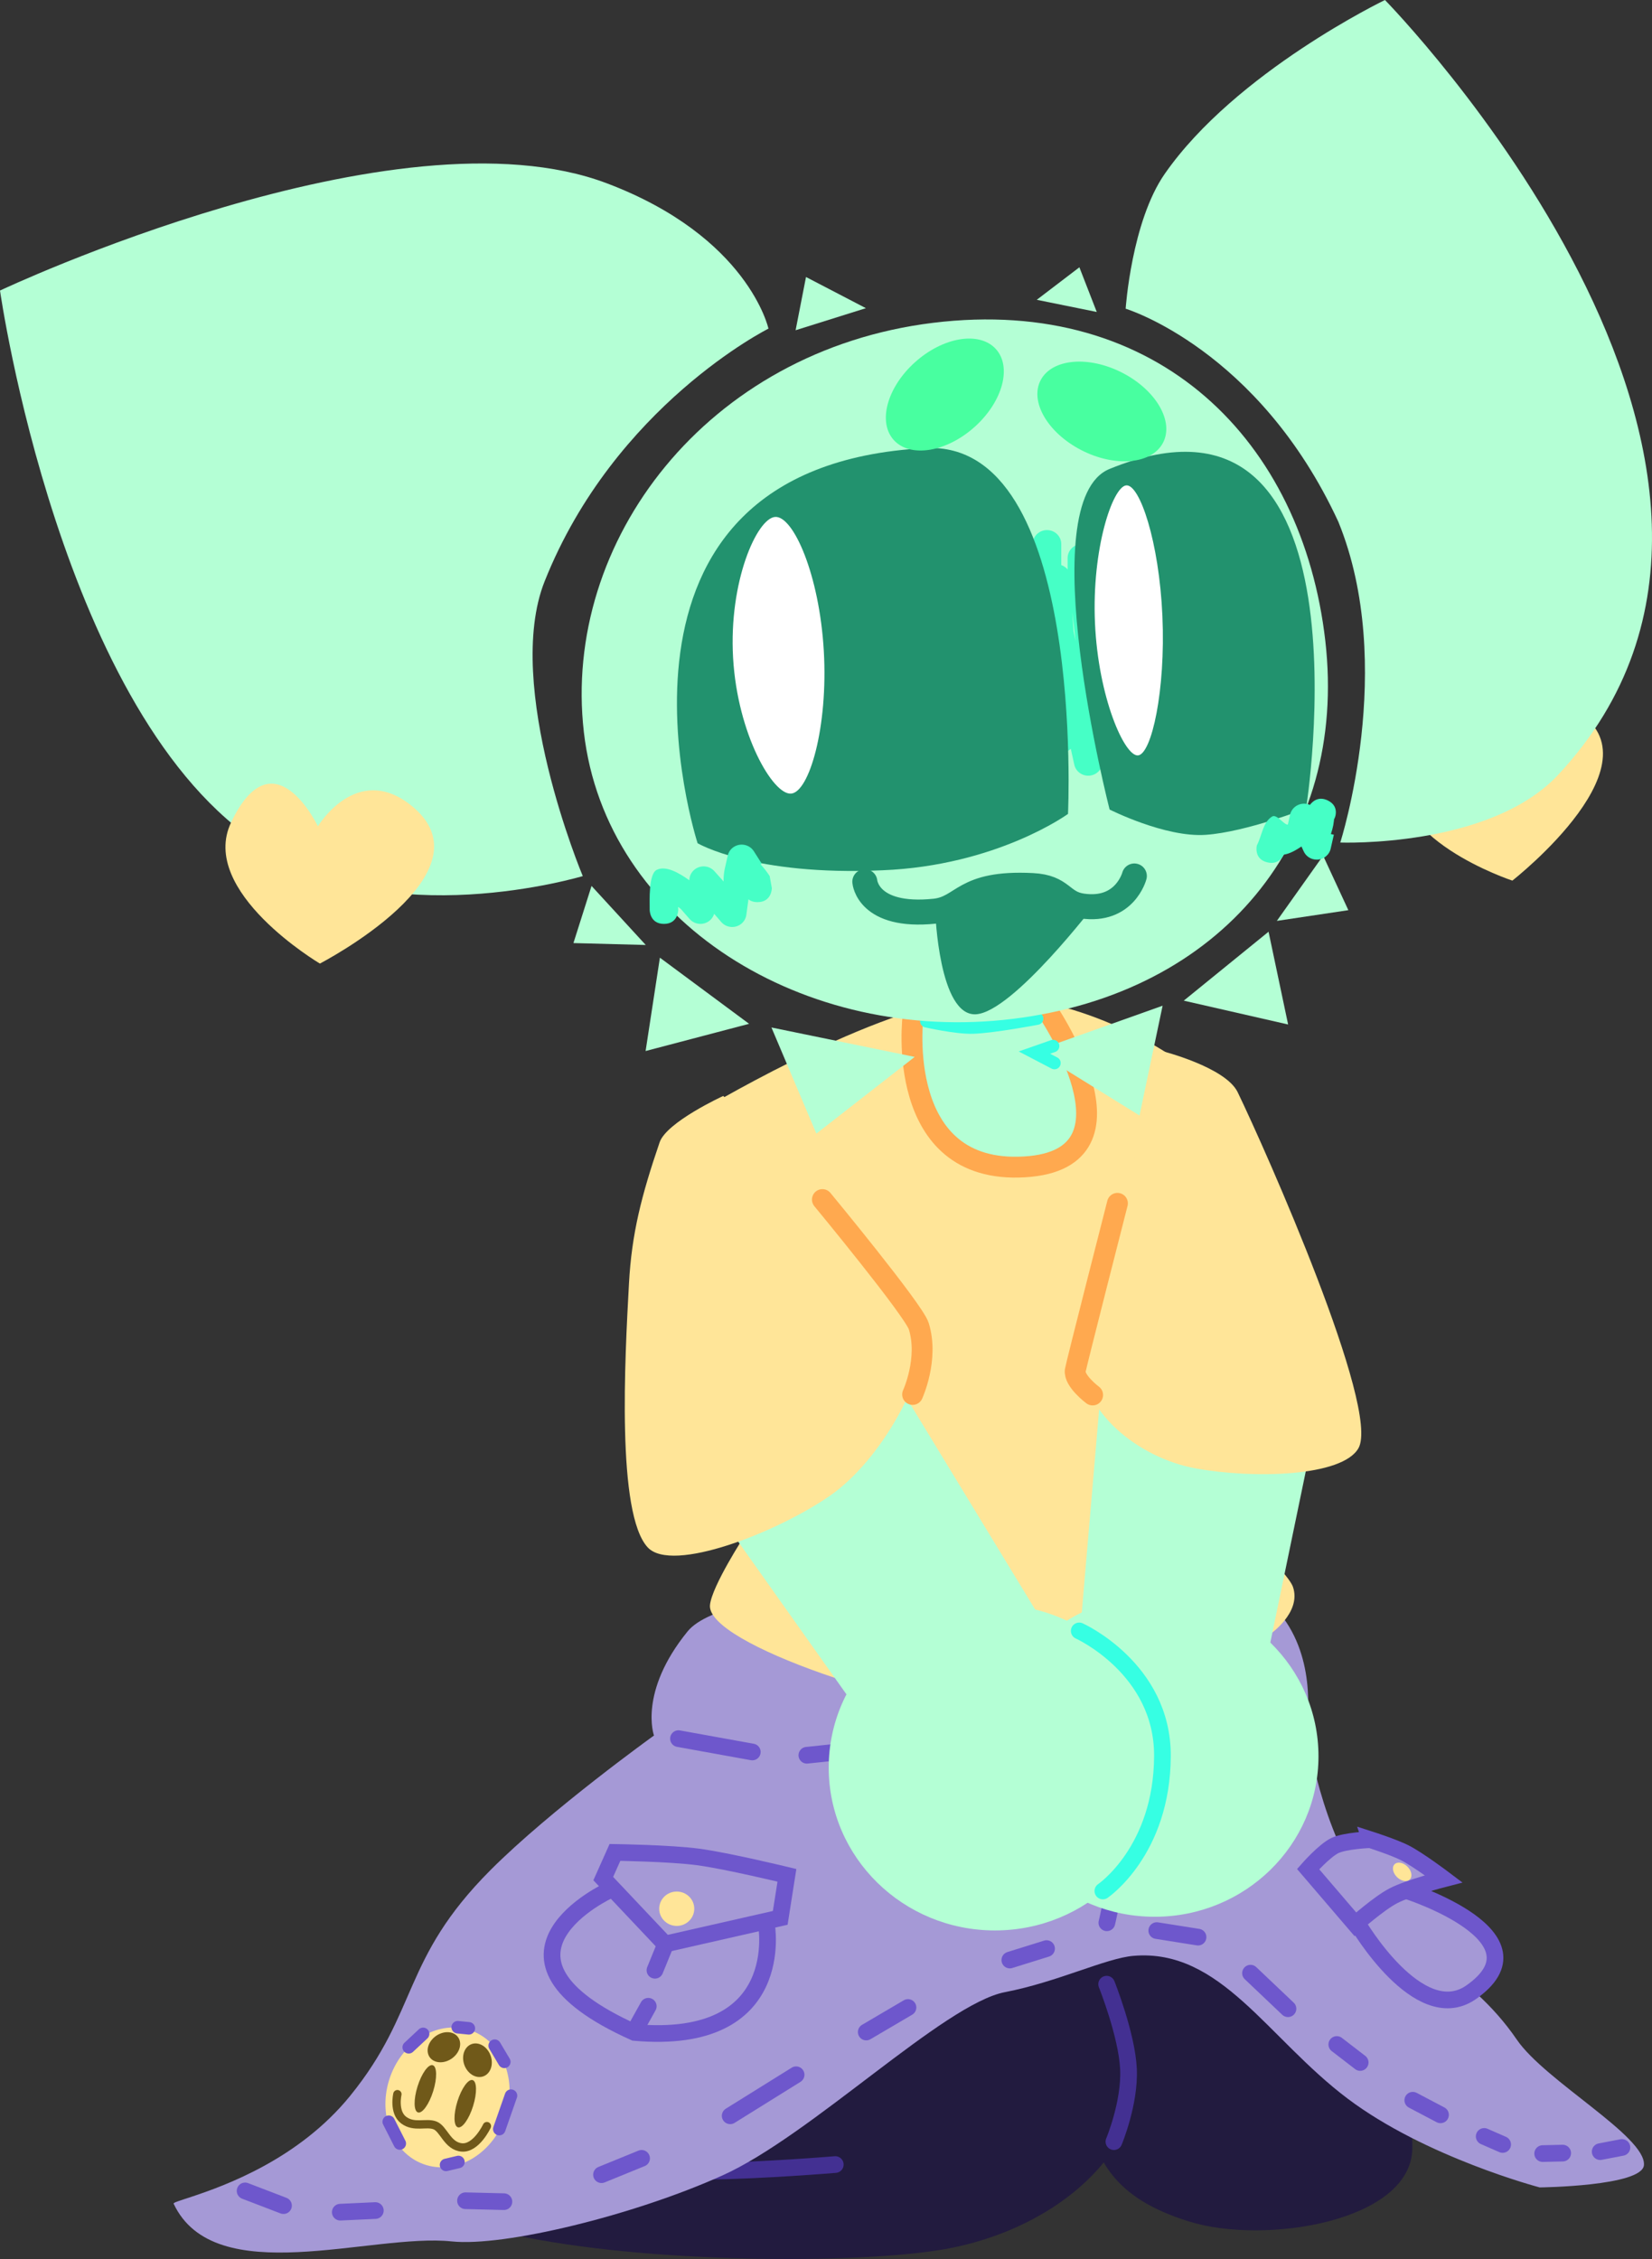 <?xml version="1.0" encoding="UTF-8" standalone="no"?>
<svg version="1.1" xmlns="http://www.w3.org/2000/svg" xmlns:xlink="http://www.w3.org/1999/xlink" width="198.078" height="270.891" viewBox="0,0,198.078,270.891"><rect x="0" y="0" width="198.078" height="270.891" fill="#333333" stroke="none"/><g transform="translate(-140.961,-75.554)"><g data-paper-data="{&quot;isPaintingLayer&quot;:true}" fill-rule="nonzero" stroke-linejoin="miter" stroke-miterlimit="10" stroke-dasharray="" stroke-dashoffset="0" style="mix-blend-mode: normal"><path d="M310.3,333.27c-0.24,8.696 -17.66,11.497 -26.73,8.689c-9.07,-2.808 -11.475,-7.432 -12.505,-14.234c-2.413,-15.946 11.632,-27.306 11.632,-27.306c0,0 28.088,15.21 27.602,32.851z" fill="#221b3f" stroke="#000000" stroke-width="0" stroke-linecap="round"/><path d="M272.663,302.968c0,0 5.989,22.644 2.733,28.759c-3.256,6.114 -10.708,11.409 -20.227,13.363c-9.518,1.954 -34.69,1.998 -51.008,-1.21c-17.743,-3.488 8.648,-24.289 8.648,-24.289l23.904,0.581z" fill="#221b3f" stroke="#000000" stroke-width="0" stroke-linecap="round"/><path d="M273.65,313.491c0,0 2.428,6.075 2.617,10.167c0.189,4.093 -1.745,8.715 -1.745,8.715" fill="none" stroke="#433092" stroke-width="2" stroke-linecap="round"/><path d="M241.112,335.12c0,0 -8.656,0.719 -15.06,0.793c-6.404,0.074 -16.329,-0.925 -16.329,-0.925" fill="none" stroke="#433092" stroke-width="2" stroke-linecap="round"/><path d="M276.875,310.091c-3.337,0.284 -9.08,3.127 -15.424,4.356c-7.343,1.422 -23.192,17.168 -33.869,21.98c-10.678,4.811 -26.206,8.572 -32.464,7.91c-9.622,-1.018 -28.418,5.947 -33.341,-4.529c-0.059,-0.125 0.757,-0.364 2.141,-0.823c4.025,-1.333 12.863,-4.516 19.02,-12.096c8.274,-10.187 6.133,-16.356 16.834,-27.082c7.244,-7.261 19.602,-16.135 19.602,-16.135c0,0 -1.895,-5.197 4.03,-12.487c4.767,-5.865 34.882,-5.88 34.882,-5.88c0,0 34.115,0.988 36.524,4.239c4.145,5.595 2.796,13.035 2.796,13.035c0,0 1.185,10.417 6.327,18.683c5.142,8.265 12.992,10.237 18.895,18.875c3.399,4.974 15.521,11.599 15.244,15.05c-0.204,2.542 -12.501,2.674 -12.501,2.674c0,0 -13.643,-3.582 -23.01,-10.635c-9.667,-7.279 -15.225,-18.023 -25.684,-17.134z" fill="#a599d6" stroke="#ffa94f" stroke-width="0" stroke-linecap="round"/><path d="M309.743,302.316c0,0 17.189,5.522 7.527,12.201c-6.245,4.197 -13.509,-8.244 -13.509,-8.244l2.521,-5.082z" fill="#a599d6" stroke="#6e57cc" stroke-width="2" stroke-linecap="round"/><path d="M261.864,266.694l4.605,0.981c0,0 6.657,11.733 8.208,20.011c1.552,8.278 -1.001,18.442 -1.001,18.442" fill="none" stroke="#6e57cc" stroke-width="2" stroke-linecap="round"/><path d="M222.313,284.045l8.85,1.6" fill="none" stroke="#6e57cc" stroke-width="2" stroke-linecap="round"/><path d="M174.954,340.046l-4.605,-1.766" fill="none" stroke="#6e57cc" stroke-width="2" stroke-linecap="round"/><path d="M185.965,340.635l-4.204,0.196" fill="none" stroke="#6e57cc" stroke-width="2" stroke-linecap="round"/><path d="M201.381,339.571l-4.605,-0.113" fill="none" stroke="#6e57cc" stroke-width="2" stroke-linecap="round"/><path d="M217.888,334.375l-4.805,1.962" fill="none" stroke="#6e57cc" stroke-width="2" stroke-linecap="round"/><path d="M236.416,324.351l-7.905,4.923" fill="none" stroke="#6e57cc" stroke-width="2" stroke-linecap="round"/><path d="M244.825,319.228l5.005,-2.943" fill="none" stroke="#6e57cc" stroke-width="2" stroke-linecap="round"/><path d="M266.446,309.223l-4.404,1.373" fill="none" stroke="#6e57cc" stroke-width="2" stroke-linecap="round"/><path d="M284.608,307.849l-4.949,-0.785" fill="none" stroke="#6e57cc" stroke-width="2" stroke-linecap="round"/><path d="M290.9,312.169l4.492,4.264" fill="none" stroke="#6e57cc" stroke-width="2" stroke-linecap="round"/><path d="M301.246,320.722l2.803,2.158" fill="none" stroke="#6e57cc" stroke-width="2" stroke-linecap="round"/><path d="M313.681,329.158l-3.324,-1.751" fill="none" stroke="#6e57cc" stroke-width="2" stroke-linecap="round"/><path d="M318.918,331.746l2.212,0.967" fill="none" stroke="#6e57cc" stroke-width="2" stroke-linecap="round"/><path d="M325.928,333.804l2.402,-0.057" fill="none" stroke="#6e57cc" stroke-width="2" stroke-linecap="round"/><path d="M335.433,333.07l-2.606,0.501" fill="none" stroke="#6e57cc" stroke-width="2" stroke-linecap="round"/><path d="M234.514,305.537l-13.814,3.139l-7.407,-7.848l1.401,-3.139c0,0 6.584,0.092 9.961,0.542c3.493,0.465 10.66,2.205 10.66,2.205z" fill="none" stroke="#6e57cc" stroke-width="2" stroke-linecap="round"/><path d="M232.859,306.331c0,0 2.668,14.584 -15.816,12.948c-20.345,-9.125 -3.003,-17.068 -3.003,-17.068" fill="none" stroke="#6e57cc" stroke-width="2" stroke-linecap="round"/><path d="M219.49,311.821l1.201,-2.943" fill="none" stroke="#6e57cc" stroke-width="2" stroke-linecap="round"/><path d="M217.488,318.295l1.201,-2.158" fill="none" stroke="#6e57cc" stroke-width="2" stroke-linecap="round"/><path d="M220.001,304.442c0,-1.138 0.941,-2.06 2.102,-2.06c1.161,0 2.102,0.922 2.102,2.06c0,1.138 -0.941,2.06 -2.102,2.06c-1.161,0 -2.102,-0.922 -2.102,-2.06z" fill="#ffe598" stroke="none" stroke-width="0" stroke-linecap="butt"/><path d="M187.619,324.975c1.397,-4.482 5.662,-7.177 9.528,-6.02c3.865,1.157 5.866,5.728 4.469,10.21c-1.397,4.482 -5.662,7.177 -9.528,6.02c-3.865,-1.157 -5.866,-5.728 -4.469,-10.21z" fill="#ffe598" stroke="none" stroke-width="0" stroke-linecap="butt"/><path d="M192.902,326.319c-0.487,1.564 -1.303,2.706 -1.822,2.551c-0.519,-0.155 -0.544,-1.549 -0.057,-3.113c0.487,-1.564 1.303,-2.706 1.822,-2.551c0.519,0.155 0.544,1.549 0.057,3.113z" fill="#705919" stroke="none" stroke-width="0" stroke-linecap="butt"/><path d="M197.686,328.103c-0.487,1.564 -1.303,2.706 -1.822,2.551c-0.519,-0.155 -0.544,-1.549 -0.057,-3.113c0.487,-1.564 1.303,-2.706 1.822,-2.551c0.519,0.155 0.544,1.549 0.057,3.113z" fill="#705919" stroke="none" stroke-width="0" stroke-linecap="butt"/><path d="M196.105,320.362c0.189,0.921 -0.517,1.976 -1.577,2.357c-1.06,0.381 -2.073,-0.058 -2.263,-0.979c-0.189,-0.921 0.517,-1.976 1.577,-2.357c1.06,-0.381 2.073,0.058 2.263,0.979z" fill="#705919" stroke="none" stroke-width="0" stroke-linecap="butt"/><path d="M199.445,321.414c0.662,0.896 0.646,2.158 -0.036,2.818c-0.682,0.66 -1.772,0.469 -2.435,-0.427c-0.662,-0.896 -0.646,-2.158 0.036,-2.818c0.682,-0.66 1.772,-0.469 2.435,0.427z" data-paper-data="{&quot;index&quot;:null}" fill="#705919" stroke="none" stroke-width="0" stroke-linecap="butt"/><path d="M199.34,330.512c0,0 -1.272,2.71 -3.013,2.555c-1.742,-0.155 -2.162,-2.256 -3.226,-2.65c-1.064,-0.394 -2.469,0.316 -3.732,-0.621c-1.263,-0.937 -0.761,-3.117 -0.761,-3.117" fill="none" stroke="#705919" stroke-width="1" stroke-linecap="round"/><path d="M200.275,320.864l1.153,1.941" fill="none" stroke="#6e57cc" stroke-width="1.5" stroke-linecap="round"/><path d="M200.826,330.869l1.403,-4.012" fill="none" stroke="#6e57cc" stroke-width="1.5" stroke-linecap="round"/><path d="M189.969,321.059l1.725,-1.611" fill="none" stroke="#6e57cc" stroke-width="1.5" stroke-linecap="round"/><path d="M195.842,318.651l1.334,0.133" fill="none" stroke="#6e57cc" stroke-width="1.5" stroke-linecap="round"/><path d="M188.896,332.597l-1.326,-2.613" fill="none" stroke="#6e57cc" stroke-width="1.5" stroke-linecap="round"/><path d="M194.442,335.163l1.486,-0.353" fill="none" stroke="#6e57cc" stroke-width="1.5" stroke-linecap="round"/><path d="M305.257,296.157c0,0 2.807,0.899 4.151,1.582c1.595,0.81 4.654,3.118 4.654,3.118c0,0 -4.219,1.086 -6.039,2.036c-1.756,0.916 -4.555,3.411 -4.555,3.411l-5.663,-6.612c0,0 1.964,-2.233 3.227,-2.832c1.22,-0.578 4.225,-0.702 4.225,-0.702z" fill="#a599d6" stroke="#6e57cc" stroke-width="2" stroke-linecap="round"/><path d="M308.599,166.487c2.954,-11.461 10.314,-1.458 10.314,-1.458c0,0 3.06,-8.393 10.434,-4.549c11.626,6.061 -7.052,20.674 -7.052,20.674c0,0 -15.562,-5.109 -13.278,-13.97z" fill="#ffe598" stroke="#000000" stroke-width="0" stroke-linecap="round"/><path d="M262.679,281.449c-12.477,-0.665 -37.056,-8.767 -36.59,-13.424c0.228,-2.278 4.126,-8.265 4.126,-8.265l0.881,-12.071l-6.518,-38.706c0,0 19.811,-11.981 32.006,-13.651c12.195,-1.669 24.323,6.519 24.323,6.519l1.954,36.082l4.068,18.082c0,0 8.396,7.904 9.058,9.828c1.073,3.119 -2.844,5.756 -2.844,5.756c0,0 -17.987,10.514 -30.465,9.849z" fill="#ffe598" stroke="#000000" stroke-width="0" stroke-linecap="round"/><path d="M266.269,196.342c0,0 12.674,18.238 -2.436,19.138c-15.754,0.976 -13.402,-18.041 -13.402,-18.041" fill="#b4ffd5" stroke="#ffa94f" stroke-width="2.5" stroke-linecap="round"/><path d="M265.309,197.701c0,0 -5.156,0.985 -7.669,1.07c-2.016,0.068 -5.609,-0.756 -5.609,-0.756" fill="none" stroke="#36ffe3" stroke-width="1.5" stroke-linecap="round"/><path d="M237.704,286.038l5.487,-0.576" fill="none" stroke="#6e57cc" stroke-width="2" stroke-linecap="round"/><path d="M210.965,163.322c-2.625,-22.874 14.77,-45.723 41.863,-49.055c27.093,-3.332 44.297,14.231 47.039,38.123c2.742,23.892 -12.527,42.276 -37.461,45.342c-24.934,3.066 -48.817,-11.536 -51.442,-34.41z" fill="#b4ffd5" stroke="#000000" stroke-width="0" stroke-linecap="round"/><path d="M206.269,145.25c-5.003,12.564 4.568,35.362 4.568,35.362c0,0 -23.564,7.091 -38.403,-3.618c-24.192,-15.308 -31.472,-66.598 -31.472,-66.598c0,0 47.466,-22.429 72.758,-12.862c16.995,6.429 19.38,17.429 19.38,17.429c0,0 -18.442,9.222 -26.83,30.287z" data-paper-data="{&quot;index&quot;:null}" fill="#b4ffd5" stroke="#000000" stroke-width="0" stroke-linecap="round"/><path d="M307.019,75.554c0,0 55.067,56.141 20.772,92.909c-8.205,8.796 -26.129,8.126 -26.129,8.126c0,0 6.816,-21.205 -0.233,-38.471c-9.58,-20.714 -25.5,-25.545 -25.5,-25.545c0,0 0.701,-10.441 4.687,-16.172c8.5,-12.221 26.404,-20.846 26.404,-20.846z" fill="#b4ffd5" stroke="#000000" stroke-width="0" stroke-linecap="round"/><path d="M237.602,108.772l7.18,3.737l-8.426,2.646z" fill="#b4ffd5" stroke="#000000" stroke-width="0" stroke-linecap="round"/><path d="M275.821,149.373c1.712,0 1.712,1.678 1.712,1.678v1.678c-0.001,2.369 0.229,4.711 0.19,7.084c-0.017,1.055 0.445,2.252 -0.097,3.165c-0.096,0.162 -0.204,0.314 -0.323,0.458l0.044,0.035l-1.512,1.852c-0.313,0.391 -0.8,0.642 -1.347,0.642c-0.405,0 -0.778,-0.138 -1.071,-0.369l-0.282,1.564c-0.129,0.801 -0.837,1.414 -1.691,1.414c-0.833,0 -1.527,-0.583 -1.681,-1.356l-0.39,-1.771l0.008,-0.002l-0.012,-0.017c-0.005,-0.027 -0.01,-0.053 -0.016,-0.08c-0.303,0.267 -0.704,0.429 -1.144,0.429c-0.851,0 -1.557,-0.609 -1.69,-1.406l-0.375,-2.022l0.064,-0.011l-0.085,-0.138c-0.001,-0.258 -0.003,-0.516 -0.006,-0.775c-0.314,0.381 -0.794,0.624 -1.332,0.624c-0.751,0 -1.389,-0.474 -1.62,-1.133l-0.191,-0.506c-0.234,0.371 -0.657,0.707 -1.423,0.707c-1.712,0 -1.712,-1.678 -1.712,-1.678c0,-3.035 0,-6.069 0,-9.104c-0.08,-0.262 -0.107,-0.518 0,-0.757v-2.442c0,-0.927 0.767,-1.678 1.712,-1.678c0.946,0 1.712,0.751 1.712,1.678v2.682c0.207,0.612 0.402,1.225 0.59,1.842c0.227,-2.897 0.762,-5.747 0.885,-8.671l0.047,-2.223c0.017,-0.912 0.777,-1.647 1.712,-1.647c0.946,0 1.712,0.751 1.712,1.678v2.519c0.301,0.104 0.564,0.289 0.761,0.528v-1.369c0,-0.927 0.767,-1.678 1.712,-1.678c0.945,0 1.711,0.75 1.712,1.676c0,0 0,0 0,0l0.002,1.552c0.63,0.855 0.331,2.09 0.532,3.128c0.423,2.194 0.78,4.417 1.154,6.638c0.015,-0.378 0.024,-0.735 0.024,-1.063v-1.678c0,0 0,-1.678 1.712,-1.678zM269.689,151.262c0.075,0.398 0.154,0.795 0.236,1.192c-0.121,-1.165 -0.26,-2.331 -0.403,-3.497c0.055,0.783 0.113,1.55 0.166,2.305z" fill="#46ffc6" stroke="none" stroke-width="0.5" stroke-linecap="butt"/><path d="M270.381,107.607l2.083,5.357l-7.193,-1.459z" fill="#b4ffd5" stroke="#000000" stroke-width="0" stroke-linecap="round"/><path d="M296.915,283.62l-4.703,-0.384" fill="none" stroke="#6e57cc" stroke-width="2" stroke-linecap="round"/><path d="M211.888,181.793l6.499,7.08l-8.67,-0.229z" fill="#b4ffd5" stroke="#000000" stroke-width="0" stroke-linecap="round"/><path d="M220.084,190.396l10.695,7.93l-12.409,3.264z" fill="#b4ffd5" stroke="#b4ffd5" stroke-width="0" stroke-linecap="round"/><path d="M233.458,198.766l17.176,3.529l-11.788,9.196z" fill="#b4ffd5" stroke="#000000" stroke-width="0" stroke-linecap="round"/><path d="M246.729,179.916c-15.462,0.696 -22.125,-3.244 -22.125,-3.244c0,0 -14.654,-45.205 27.336,-47.383c19.224,-0.997 17.077,43.866 17.077,43.866c0,0 -8.523,6.217 -22.287,6.762z" fill="#22926e" stroke="#000000" stroke-width="0" stroke-linecap="round"/><path d="M260.334,117.373c1.989,2.129 0.876,6.315 -2.485,9.35c-3.361,3.035 -7.697,3.769 -9.686,1.639c-1.989,-2.129 -0.876,-6.315 2.485,-9.35c3.361,-3.035 7.697,-3.769 9.686,-1.639z" fill="#48ffa0" stroke="none" stroke-width="0" stroke-linecap="butt"/><path d="M274.003,131.786c32.092,-13.095 23.561,40.715 23.561,40.715c0,0 -7.175,2.826 -12.031,3.164c-4.856,0.338 -11.529,-3.035 -11.529,-3.035c0,0 -9.487,-36.974 -0.001,-40.844z" fill="#22926e" stroke="#000000" stroke-width="0" stroke-linecap="round"/><path d="M276.97,180.599c0,0 -1.143,4.356 -6.264,3.597c-2.553,-0.378 -2.352,-2.261 -5.951,-2.447c-8.387,-0.434 -8.202,2.71 -11.737,3.073c-8.028,0.825 -8.362,-3.536 -8.362,-3.536" fill="none" stroke="#22926e" stroke-width="3" stroke-linecap="round"/><path d="M263.145,181.345l9.251,2.472c0,0 -9.985,13.12 -14.423,13.366c-4.437,0.247 -4.87,-12.245 -4.87,-12.245z" fill="#22926e" stroke="#22926e" stroke-width="0" stroke-linecap="round"/><path d="M239.736,153.603c0.53,9.162 -1.75,16.947 -3.924,17.119c-2.174,0.172 -6.422,-7.115 -6.952,-16.277c-0.53,-9.162 2.859,-16.729 5.033,-16.902c2.174,-0.172 5.313,6.898 5.843,16.06z" data-paper-data="{&quot;index&quot;:null}" fill="#ffffff" stroke="none" stroke-width="0" stroke-linecap="butt"/><path d="M280.336,149.432c0.394,8.941 -1.301,16.538 -2.917,16.706c-1.616,0.168 -4.775,-6.944 -5.169,-15.885c-0.394,-8.941 2.126,-16.326 3.742,-16.494c1.616,-0.168 3.95,6.732 4.344,15.673z" data-paper-data="{&quot;index&quot;:null}" fill="#ffffff" stroke="none" stroke-width="0" stroke-linecap="butt"/><path d="M275.54,120.262c4.045,2.085 6.219,5.849 4.857,8.408c-1.362,2.559 -5.746,2.943 -9.79,0.859c-4.045,-2.085 -6.219,-5.849 -4.857,-8.408c1.362,-2.559 5.746,-2.943 9.79,-0.859z" data-paper-data="{&quot;index&quot;:null}" fill="#48ffa0" stroke="none" stroke-width="0" stroke-linecap="butt"/><path d="M302.631,184.699l-8.574,1.285l5.549,-7.818z" data-paper-data="{&quot;index&quot;:null}" fill="#b4ffd5" stroke="#000000" stroke-width="0" stroke-linecap="round"/><path d="M295.408,198.407l-12.513,-2.858l10.168,-8.266z" data-paper-data="{&quot;index&quot;:null}" fill="#b4ffd5" stroke="#b4ffd5" stroke-width="0" stroke-linecap="round"/><path d="M277.59,209.321l-12.479,-7.734l15.249,-5.431z" data-paper-data="{&quot;index&quot;:null}" fill="#b4ffd5" stroke="#000000" stroke-width="0" stroke-linecap="round"/><path d="M246.716,238.36l21.173,34.828l-19.913,13.338l-22.938,-32.358z" fill="#b4ffd5" stroke="#000000" stroke-width="0" stroke-linecap="round"/><path d="M227.683,206.976c0,0 23.356,25.672 23.802,29.467c0.47,3.994 -4.684,14.109 -11.042,18.499c-6.358,4.391 -18.891,9.297 -21.811,6.18c-3.763,-4.017 -2.749,-22.658 -2.255,-31.671c0.327,-5.96 1.483,-10.501 3.673,-16.91c0.836,-2.448 7.632,-5.566 7.632,-5.566z" fill="#ffe598" stroke="#000000" stroke-width="0" stroke-linecap="round"/><path d="M300.041,239.85l-8.025,38.758l-21.84,-3.916l3.456,-40.448c0,0 0.249,0.053 0.591,0.126c2.262,0.48 25.817,5.48 25.817,5.48z" data-paper-data="{&quot;index&quot;:null}" fill="#b4ffd5" stroke="#000000" stroke-width="0" stroke-linecap="round"/><path d="M280.281,201.593c0,0 7.627,1.924 9.08,4.935c3.403,7.052 17.122,37.981 14.485,42.682c-1.922,3.426 -12.608,3.692 -19.531,2.428c-6.923,-1.263 -13.795,-6.93 -13.475,-13.028z" fill="#ffe598" stroke="#000000" stroke-width="0" stroke-linecap="round"/><path d="M239.568,219.403c0,0 10.959,13.261 11.555,15.178c1.225,3.938 -0.738,8.191 -0.738,8.191" fill="none" stroke="#ffa94f" stroke-width="2.5" stroke-linecap="round"/><path d="M271.969,242.836c0,0 -2.259,-1.687 -2.082,-2.935c0.086,-0.604 5.057,-20.048 5.057,-20.048" fill="none" stroke="#ffa94f" stroke-width="2.5" stroke-linecap="round"/><path d="M259.761,286.156c0,-10.632 8.795,-19.25 19.644,-19.25c10.849,0 19.644,8.619 19.644,19.25c0,10.632 -8.795,19.25 -19.644,19.25c-10.849,0 -19.644,-8.619 -19.644,-19.25z" fill="#b4ffd5" stroke="none" stroke-width="0" stroke-linecap="butt"/><path d="M240.326,287.516c0,-10.786 8.923,-19.53 19.93,-19.53c11.007,0 19.93,8.744 19.93,19.53c0,10.786 -8.923,19.53 -19.93,19.53c-11.007,0 -19.93,-8.744 -19.93,-19.53z" fill="#b4ffd5" stroke="none" stroke-width="0" stroke-linecap="butt"/><path d="M270.363,271.127c0,0 10.011,4.502 9.976,14.992c-0.038,11.383 -7.143,16.196 -7.143,16.196" fill="none" stroke="#36ffe3" stroke-width="2" stroke-linecap="round"/><path d="M267.389,203.031l-2.4,-1.254l2.24,-0.784" fill="none" stroke="#36ffe3" stroke-width="1.5" stroke-linecap="round"/><path d="M168.668,174.177c5.095,-10.714 10.41,0.464 10.41,0.464c0,0 4.612,-7.681 11.12,-2.55c10.26,8.09 -10.883,19.011 -10.883,19.011c0,0 -14.586,-8.641 -10.646,-16.925z" fill="#ffe598" stroke="#000000" stroke-width="0" stroke-linecap="round"/><path d="M231.794,183.735c-0.492,0 -0.843,-0.139 -1.093,-0.337l-0.25,1.84c-0.1,0.833 -0.823,1.479 -1.7,1.479c-0.528,0 -1.001,-0.234 -1.315,-0.603l-0.845,-0.979c-0.207,0.699 -0.865,1.209 -1.644,1.209c-0.524,0 -0.993,-0.231 -1.307,-0.594l-1.042,-1.192c-0.1,-0.073 -0.214,-0.16 -0.332,-0.256c0.012,0.135 0.018,0.26 0.018,0.364c0,0 0,1.678 -1.712,1.678c-1.712,0 -1.712,-1.678 -1.712,-1.678c0,-1.106 -0.146,-4.312 0.844,-4.801c1.103,-0.545 2.675,0.363 3.912,1.249c0.006,-0.922 0.77,-1.667 1.712,-1.667c0.517,0 0.981,0.225 1.295,0.58l1.097,1.228c-0.011,-0.472 0.032,-0.945 0.115,-1.395l0.017,-0.03l-0.011,-0.002l0.373,-1.645c0.157,-0.768 0.849,-1.346 1.679,-1.346c0.623,0 1.168,0.326 1.468,0.813l0.935,1.467l-0.141,0.086c0.403,0.44 0.773,0.905 1.092,1.405l0.26,1.448c0,0 0,1.678 -1.712,1.678z" fill="#46ffc6" stroke="none" stroke-width="0.5" stroke-linecap="butt"/><path d="M300.175,171.547c1.531,0.75 0.766,2.251 0.766,2.251l-0.009,-0.377c-0.004,0.731 -0.155,1.45 -0.396,2.151l0.355,0.077l-0.373,1.645c-0.157,0.768 -0.849,1.346 -1.679,1.346c-0.712,0 -1.322,-0.426 -1.58,-1.031l-0.247,-0.545c-0.679,0.442 -1.365,0.862 -2.144,0.981c-0.214,0.45 -0.765,1.211 -1.96,0.918c-1.661,-0.407 -1.246,-2.035 -1.246,-2.035c0.613,-1.154 0.705,-2.785 1.838,-3.463c0.548,-0.328 1.426,1.026 1.875,0.973l0.264,-1.163c0.157,-0.768 0.849,-1.346 1.679,-1.346c0.251,0 0.489,0.053 0.703,0.148c0.286,-0.386 1.004,-1.093 2.155,-0.53z" fill="#46ffc6" stroke="none" stroke-width="0.5" stroke-linecap="butt"/><path d="M309.708,299.388c0.507,0.499 0.639,1.186 0.296,1.535c-0.343,0.349 -1.033,0.227 -1.539,-0.272c-0.507,-0.499 -0.639,-1.186 -0.296,-1.535c0.343,-0.349 1.033,-0.227 1.539,0.272z" fill="#ffe598" stroke="none" stroke-width="0" stroke-linecap="butt"/></g></g></svg>